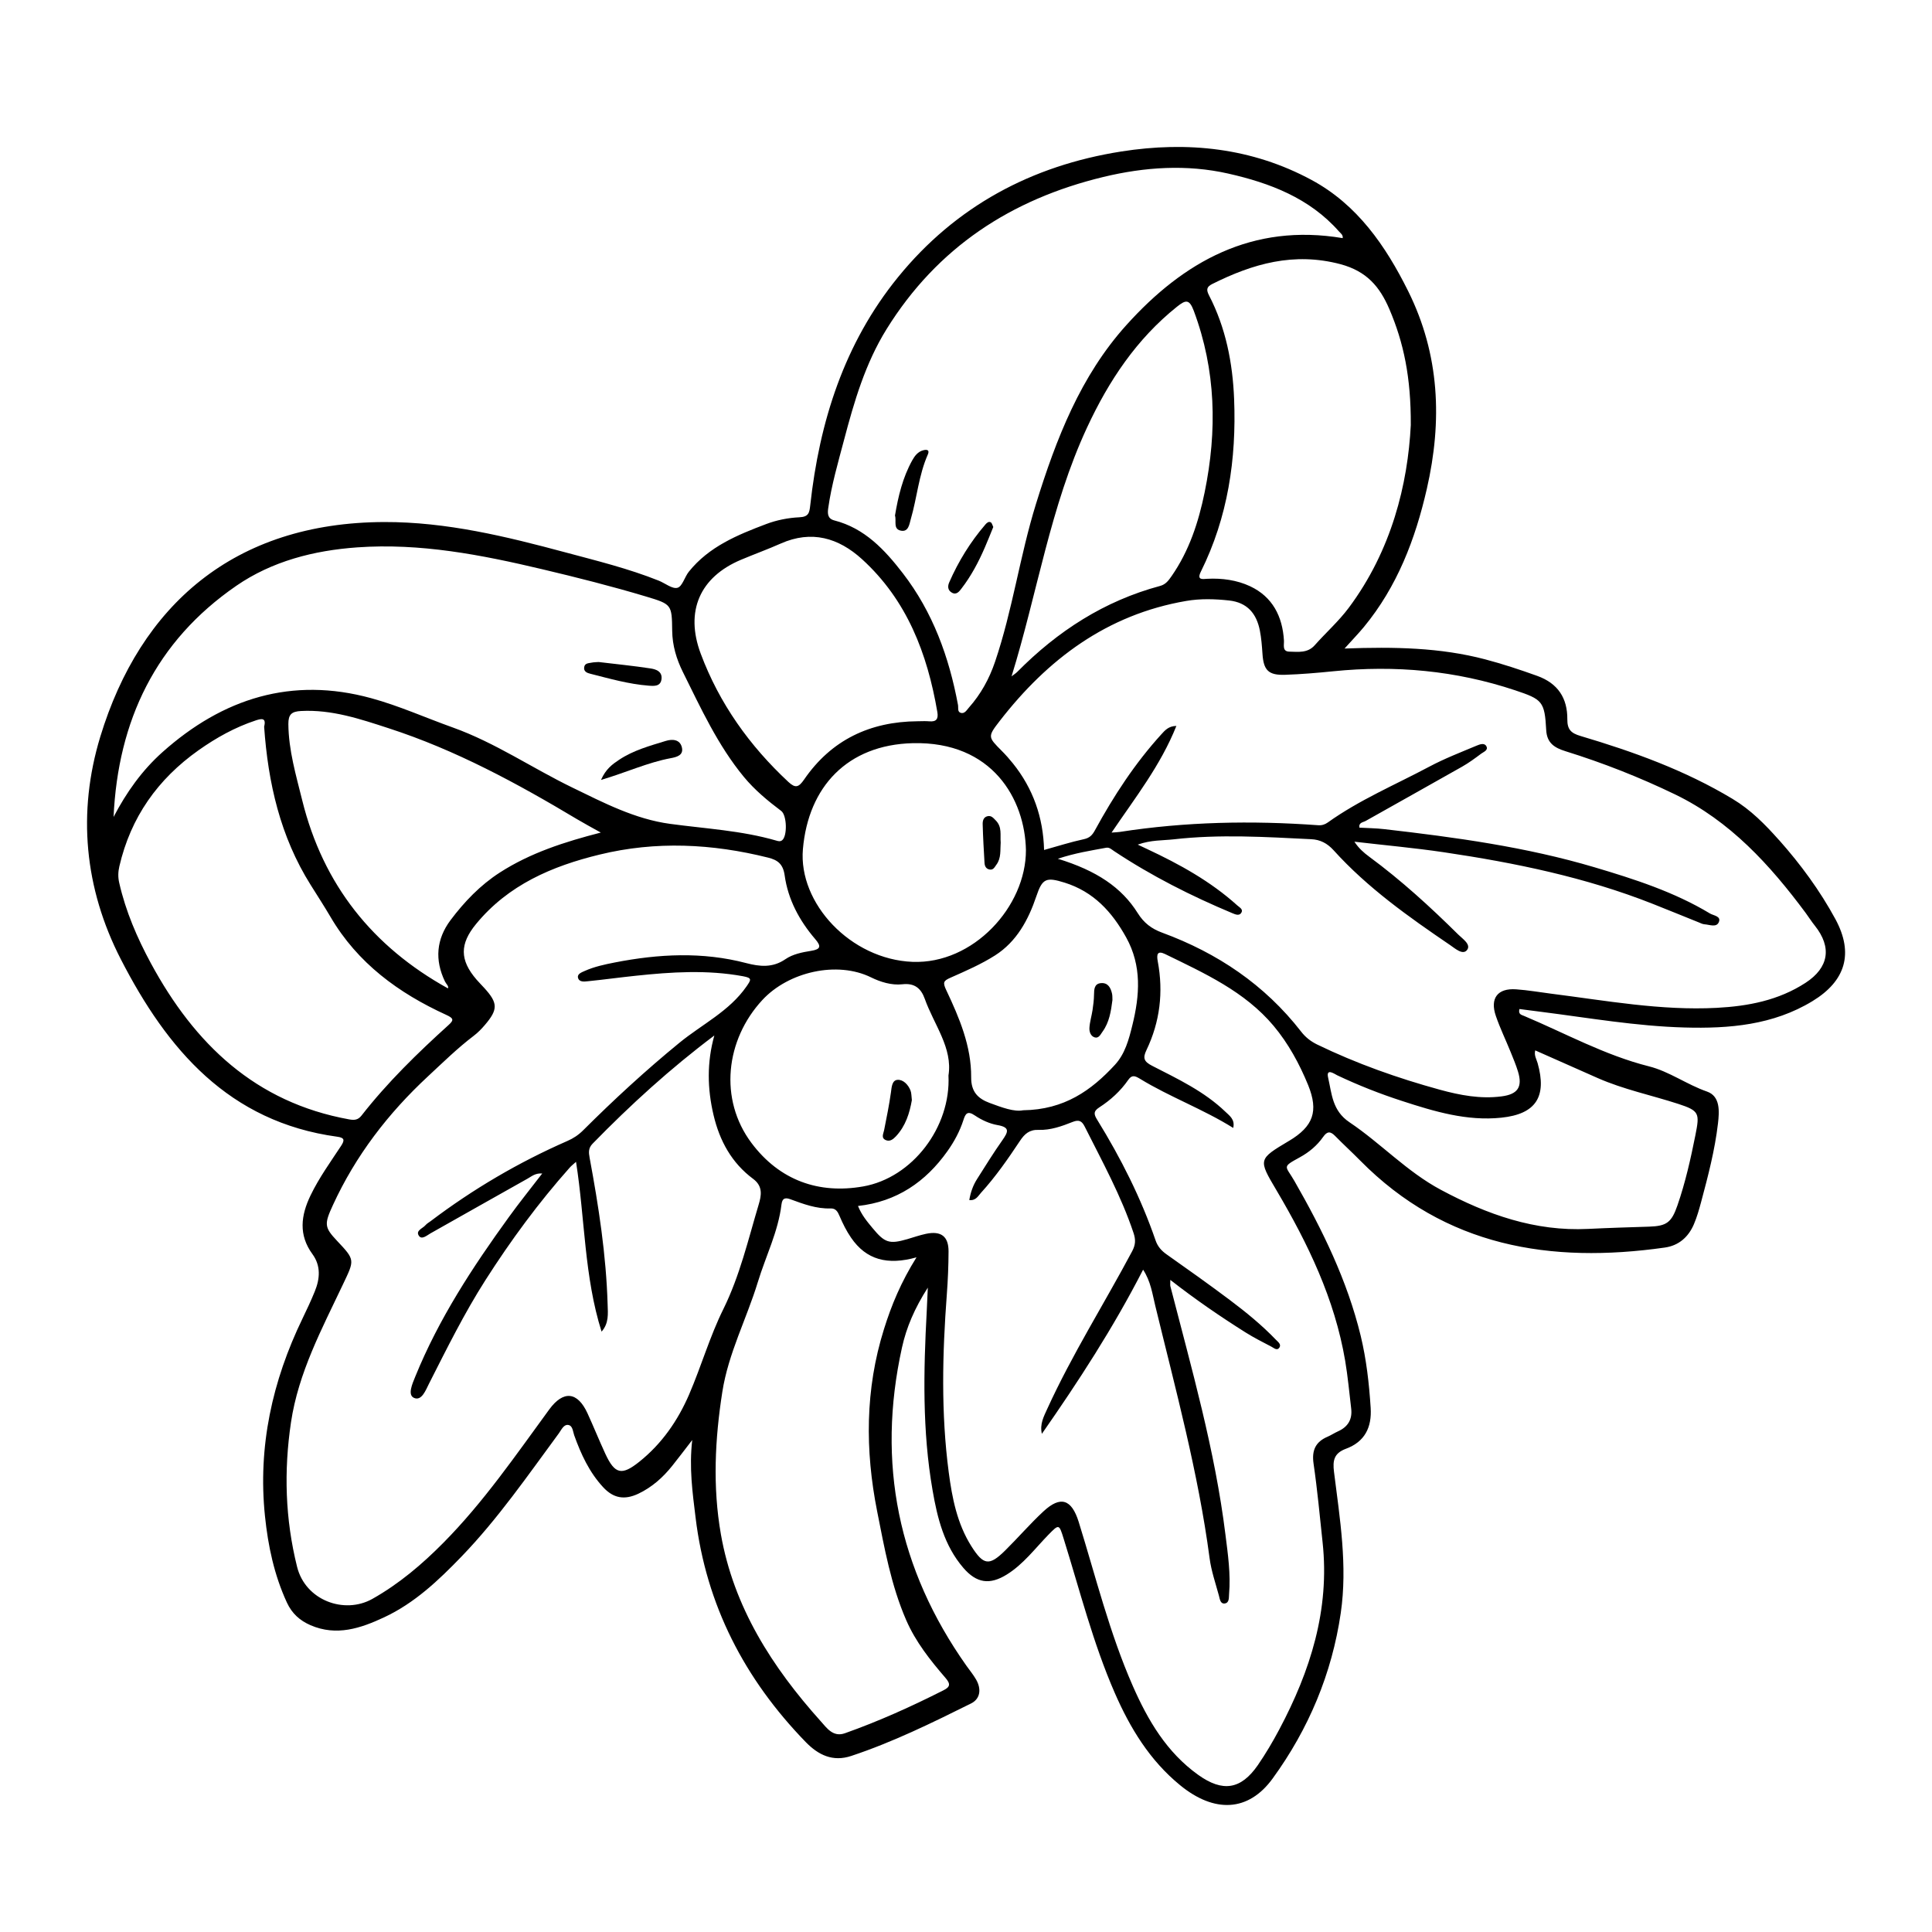 <?xml version="1.0" encoding="UTF-8"?>
<!-- Uploaded to: SVG Repo, www.svgrepo.com, Generator: SVG Repo Mixer Tools -->
<svg fill="#000000" width="800px" height="800px" version="1.1" viewBox="144 144 512 512" xmlns="http://www.w3.org/2000/svg">
 <g>
  <path d="m615.44 366.61c-3.668-4.125-7.461-7.996-12.297-10.895-12.609-7.59-26.293-12.516-40.289-16.672-2.551-0.754-3.512-1.746-3.496-4.41 0.047-5.606-2.473-9.539-7.996-11.523-4.551-1.637-9.117-3.148-13.777-4.375-11.918-3.133-24.074-3.352-37.266-2.867 2.109-2.348 3.684-3.969 5.117-5.699 8.832-10.707 13.633-23.254 16.688-36.621 4.125-18.027 3.418-35.566-4.945-52.395-5.984-12.027-13.477-22.906-25.566-29.441-15.824-8.551-32.922-10.328-50.492-7.559-23.789 3.746-43.879 14.547-59.133 33.297-14.266 17.539-20.828 38.289-23.27 60.488-0.219 1.953-0.41 3.039-2.883 3.148-2.945 0.141-5.984 0.738-8.738 1.777-7.637 2.883-15.207 5.984-20.547 12.641-1.117 1.387-1.715 3.906-3.008 4.266-1.387 0.379-3.273-1.211-4.977-1.891-8.012-3.203-16.355-5.25-24.652-7.473-15.758-4.234-31.598-8.105-48.066-8.059-39.879 0.109-64.676 22.105-75.273 56.898-6.094 20.043-4.234 40.133 5.449 58.977 12.281 23.898 28.621 43.105 57.371 47.027 1.793 0.25 2.047 0.805 1.023 2.379-2.832 4.312-5.871 8.5-8.125 13.18-2.551 5.305-3.227 10.453 0.52 15.566 2.25 3.086 1.984 6.504 0.613 9.855-0.992 2.441-2.109 4.816-3.258 7.195-8.016 16.562-11.855 33.93-9.949 52.363 0.82 7.918 2.441 15.602 5.809 22.906 1.355 2.93 3.434 4.769 6.25 6 6.894 2.992 13.32 0.82 19.539-2.094 8.047-3.762 14.391-9.777 20.484-16.09 9.684-10.043 17.57-21.492 25.805-32.668 0.66-0.898 1.242-2.332 2.41-2.219 1.273 0.125 1.289 1.715 1.652 2.738 1.793 5.008 4 9.793 7.652 13.746 2.754 2.992 5.699 3.465 9.352 1.746 3.606-1.715 6.504-4.297 8.973-7.383 1.699-2.125 3.336-4.297 5.305-6.848-0.852 7.336 0.078 13.918 0.883 20.531 2.816 23.238 13.004 42.84 29.191 59.512 3.352 3.449 7.18 5.305 12.059 3.684 11.02-3.652 21.41-8.77 31.773-13.918 2.473-1.242 2.738-3.84 1.34-6.297-0.738-1.289-1.699-2.457-2.566-3.668-18.105-25.602-23.852-53.734-17.098-84.34 1.18-5.352 3.336-10.391 6.848-15.887-0.125 2.801-0.188 4.519-0.285 6.234-0.852 15.855-1.195 31.723 1.543 47.453 1.273 7.383 3.07 14.656 8.156 20.578 3.512 4.078 7.008 4.582 11.555 1.746 4.359-2.723 7.414-6.832 10.926-10.453 2.883-2.945 2.883-2.945 4.094 0.945 4.281 13.699 7.777 27.664 13.539 40.871 4.078 9.352 9.289 17.918 17.336 24.496 9.055 7.414 18.09 7.086 24.527-1.793 9.523-13.098 15.695-27.758 18.043-43.848 1.828-12.547-0.234-24.984-1.793-37.406-0.379-3.023 0-4.945 3.18-6.125 4.93-1.828 6.879-5.606 6.535-10.863-0.41-6.438-1.133-12.816-2.644-19.082-3.559-14.656-10.125-28.039-17.57-41.027-2.348-4.094-3.465-3.574 1.449-6.266 2.473-1.355 4.566-3.117 6.172-5.398 1.086-1.559 1.938-1.512 3.18-0.25 2.172 2.219 4.473 4.312 6.644 6.519 22.578 22.859 50.414 27.348 80.719 23.051 3.699-0.52 6.266-2.785 7.715-6.188 0.805-1.891 1.371-3.891 1.906-5.871 1.844-6.879 3.652-13.777 4.473-20.844 0.363-3.148 0.66-7.195-2.914-8.438-5.352-1.859-9.996-5.336-15.414-6.691-11.668-2.945-22.105-8.738-33.062-13.352-0.723-0.301-1.574-0.426-1.227-1.828 1.906 0.234 3.809 0.488 5.731 0.738 12.641 1.605 25.238 3.809 38.008 4.156 11.84 0.332 23.473-0.629 33.93-6.992 8.785-5.352 10.957-12.641 6.094-21.68-4.133-7.629-9.25-14.574-14.98-21.027zm-103.25-140.7c3.793 8.863 5.746 18.074 5.684 30.75-0.789 15.602-5.07 33.188-16.453 48.43-2.66 3.559-6.047 6.566-9.004 9.902-1.891 2.141-4.375 1.746-6.723 1.699-1.938-0.031-1.371-1.777-1.434-2.93-0.379-6.438-3.055-11.617-8.957-14.391-3.481-1.637-7.43-2.188-11.398-1.984-1.117 0.062-2.832 0.457-1.668-1.891 7.164-14.422 9.445-29.836 8.816-45.738-0.379-9.574-2.203-18.895-6.66-27.504-0.723-1.418-0.676-2.219 0.836-2.977 10.785-5.398 21.648-8.535 34.039-5.258 6.938 1.875 10.371 5.953 12.922 11.891zm-57.719 70.785c-0.805 1.148-1.527 2.172-3.023 2.582-14.801 3.969-27.176 11.98-37.863 22.781-0.379 0.379-0.852 0.676-1.512 1.18 6.863-22.152 10.266-45.012 20.027-65.984 5.746-12.344 13.082-23.395 23.836-31.992 2.332-1.859 3.258-1.984 4.426 1.102 5.902 15.777 6.219 31.805 2.883 48.098-1.625 7.938-4.098 15.512-8.773 22.234zm-90.984-18.027c0.867-6.141 2.613-12.09 4.188-18.059 2.691-10.203 5.637-20.293 11.273-29.379 13.43-21.633 33-34.434 57.465-40.336 10.973-2.644 22.09-3.371 33.062-0.898 11.02 2.488 21.555 6.473 29.363 15.336 0.426 0.488 1.117 0.883 0.992 1.777-23.945-4.031-42.18 6.219-57.309 23.02-12.188 13.508-18.641 30.211-23.977 47.422-4.281 13.793-6.203 28.148-10.848 41.832-1.527 4.504-3.777 8.598-6.941 12.156-0.566 0.645-1.133 1.699-2.172 1.371-0.914-0.301-0.566-1.371-0.707-2.109-2.363-12.691-6.676-24.594-14.625-34.891-4.785-6.203-10.109-11.934-18.168-13.996-1.754-0.461-1.801-1.781-1.598-3.246zm9.258 179.75c-11.684 2.062-22.121-1.543-29.598-11.523-8.66-11.57-6.894-27.316 2.883-37.879 6.941-7.496 19.82-10.438 28.844-5.984 2.363 1.164 5.367 2.141 8.266 1.812 3.195-0.363 4.93 1.039 5.934 3.856 2.457 6.894 7.445 13.02 6.281 20.324 0.66 13.664-9.543 27.094-22.609 29.395zm22.043-51.973c-1.008-2.125-0.77-2.519 1.164-3.371 4.016-1.777 8.078-3.543 11.762-5.887 5.715-3.652 8.816-9.398 10.926-15.664 1.59-4.738 2.598-5.133 7.477-3.621 7.715 2.41 12.594 7.777 16.344 14.547 4.156 7.512 3.59 15.305 1.621 23.27-0.93 3.793-1.938 7.559-4.613 10.469-6.234 6.754-13.398 11.902-24.324 12.043-2.363 0.488-5.621-0.738-8.832-1.922-3.07-1.133-4.977-2.898-4.945-6.816 0.062-8.23-3.133-15.758-6.578-23.047zm-8.977-7.543c-16.375-0.66-30.277-15.523-29.031-29.883 1.434-16.516 11.793-27.629 29.094-28.07 21.16-0.52 29.742 14.879 30.008 28.324 0.047 15.004-13.98 30.277-30.07 29.629zm-45.406-106.57c3.481-1.465 7.039-2.754 10.484-4.281 8.188-3.637 15.336-1.512 21.555 4.141 11.918 10.848 17.32 25.031 19.965 40.523 0.301 1.793-0.25 2.613-2.141 2.441-1.023-0.094-2.062-0.016-3.102-0.016-12.609 0.094-22.859 4.945-30.07 15.445-1.434 2.078-2.297 2.363-4.156 0.645-10.297-9.59-18.293-20.766-23.238-33.992-4.207-11.238-0.254-20.309 10.703-24.906zm-133.81 6.93c9.508-6.551 20.594-9.383 32.086-10.203 16.688-1.18 32.891 1.969 49.012 5.793 9.227 2.188 18.406 4.504 27.488 7.227 6.879 2.062 6.863 2.141 6.957 9.102 0.047 3.871 1.133 7.477 2.816 10.879 4.785 9.637 9.273 19.461 16.199 27.852 2.867 3.465 6.312 6.312 9.887 9.004 1.496 1.133 1.652 6.598 0.25 7.746-0.504 0.41-1.039 0.27-1.605 0.094-9.195-2.66-18.719-3.148-28.117-4.426-9.289-1.258-17.602-5.59-25.898-9.621-10.613-5.148-20.438-11.887-31.629-15.902-7.227-2.582-14.281-5.762-21.664-7.777-21.051-5.777-39.328 0.031-55.309 14.281-5.449 4.863-9.574 10.691-12.973 17.191 1.172-25.5 11.152-46.535 32.5-61.238zm55.324 104.84c0.316 0.66 1.086 1.258 0.789 1.828-19.949-11.051-33.078-27.473-38.605-49.797-1.652-6.691-3.621-13.273-3.684-20.246-0.016-2.598 0.898-3.336 3.371-3.465 8.125-0.426 15.633 2.109 23.145 4.551 17.789 5.762 34.102 14.609 50.066 24.168 1.875 1.117 3.793 2.141 6.219 3.496-9.605 2.473-18.672 5.383-26.766 10.598-5.18 3.336-9.398 7.746-13.066 12.625-3.75 5.016-4.223 10.523-1.469 16.242zm-77.914-4.789c-3.668-6.785-6.691-13.793-8.406-21.332-0.348-1.496-0.316-2.898 0.031-4.394 3.008-12.988 10.156-23.098 20.988-30.766 4.723-3.336 9.684-6.094 15.16-7.902 1.48-0.488 2.852-0.789 2.219 1.652 1.039 14.879 4.266 29.109 12.328 41.941 1.762 2.816 3.574 5.606 5.258 8.469 7.18 12.266 18.043 20.199 30.684 25.977 1.969 0.898 2.047 1.387 0.613 2.676-8.25 7.461-16.199 15.207-23.066 23.992-0.93 1.195-1.906 1.273-3.289 1.023-24.828-4.492-40.949-19.969-52.52-41.336zm142.62 114.24c-2.992 6.91-7.211 13.035-13.195 17.82-4.644 3.715-6.488 3.352-9.02-2.125-1.637-3.543-3.102-7.18-4.723-10.723-2.66-5.777-6.406-6.094-10.141-0.992-8.879 12.137-17.398 24.562-28.023 35.297-5.668 5.731-11.746 10.895-18.844 14.895-7.398 4.156-17.727 0.426-19.949-8.5-3.164-12.676-3.527-25.41-1.621-38.258 1.953-13.16 8.172-24.766 13.762-36.559 3.102-6.535 3.289-6.453-1.543-11.57-3.402-3.606-3.418-4.441-1.102-9.477 6.031-13.129 14.656-24.34 25.207-34.133 3.953-3.668 7.809-7.461 12.121-10.738 1.086-0.82 2.078-1.844 2.961-2.883 3.496-4.094 3.449-5.793-0.125-9.73-0.691-0.77-1.434-1.496-2.109-2.281-4.488-5.211-4.457-9.445-0.125-14.719 8.535-10.391 20.168-15.352 32.746-18.406 14.91-3.637 29.82-2.898 44.648 0.805 2.535 0.629 3.969 1.684 4.394 4.707 0.883 6.375 3.891 11.98 8.078 16.863 1.668 1.938 1.48 2.723-1.055 3.133-2.379 0.379-4.863 0.867-6.832 2.219-3.387 2.332-6.801 1.969-10.406 1.023-11.586-3.039-23.191-2.426-34.809-0.156-2.707 0.535-5.398 1.102-7.934 2.234-0.805 0.363-2.047 0.789-1.812 1.793 0.285 1.227 1.652 1.055 2.629 0.945 4.219-0.426 8.422-1.008 12.641-1.449 9.492-1.008 18.973-1.621 28.465 0.125 2.441 0.457 2.172 0.898 0.945 2.676-4.598 6.629-11.824 10.059-17.82 14.973-8.91 7.289-17.352 15.066-25.488 23.176-1.242 1.242-2.613 2.156-4.234 2.852-12.895 5.652-24.938 12.723-36.18 21.223-0.457 0.348-0.992 0.629-1.355 1.055-0.738 0.883-2.707 1.434-1.762 2.832 0.754 1.117 2.109-0.094 3.039-0.629 8.613-4.832 17.176-9.73 25.805-14.547 1.039-0.582 2.016-1.48 3.84-1.34-3.07 4-6.062 7.699-8.832 11.539-9.637 13.305-18.609 27-24.828 42.32-0.77 1.891-2.062 4.785-0.363 5.59 2.078 0.977 3.18-2.109 4.031-3.777 4.723-9.305 9.352-18.672 14.988-27.488 6.691-10.469 14.027-20.453 22.277-29.727 0.441-0.504 0.992-0.914 1.684-1.543 2.379 15.145 2.156 30.434 6.769 44.996 1.969-2.219 1.684-4.769 1.605-7.164-0.379-13.113-2.379-26.023-4.769-38.887-0.27-1.434-0.363-2.582 0.789-3.762 10.027-10.281 20.609-19.918 32.258-28.668-1.984 7.086-1.875 14.059-0.203 21.113 1.621 6.848 4.816 12.676 10.5 16.895 2.66 1.984 2.156 4.457 1.449 6.816-2.785 9.32-4.977 18.797-9.336 27.648-3.617 7.289-5.867 15.191-9.094 22.668zm51.641-17.332c-5.008 15.949-5.023 32.117-1.812 48.305 1.938 9.746 3.684 19.602 7.699 28.828 2.504 5.762 6.359 10.613 10.406 15.305 1.418 1.637 1.227 2.41-0.535 3.289-8.484 4.297-17.145 8.203-26.121 11.383-3.148 1.117-4.832-1.449-6.359-3.133-12.895-14.359-23.129-30.293-26.512-49.656-2.188-12.531-1.574-25.129 0.395-37.707 1.605-10.219 6.422-19.316 9.398-29.047 2.094-6.879 5.414-13.398 6.281-20.641 0.219-1.812 1.211-1.746 2.379-1.324 3.434 1.258 6.863 2.551 10.613 2.426 1.371-0.047 1.891 0.82 2.394 2.016 0.852 2 1.828 3.969 3.055 5.746 4 5.84 9.621 7.367 17.336 5.195-4.117 6.578-6.637 12.672-8.617 19.016zm107.34-49.879c-8.234 4.914-8.188 4.879-3.289 13.16 8.328 14.121 15.398 28.766 18.168 45.121 0.707 4.188 1.086 8.422 1.59 12.641 0.348 2.883-0.852 4.879-3.496 6.062-0.945 0.426-1.812 1.008-2.754 1.418-3.227 1.371-4.234 3.652-3.715 7.164 1.008 6.926 1.652 13.902 2.394 20.859 1.922 17.855-3.258 34.086-11.492 49.578-1.715 3.227-3.59 6.406-5.668 9.43-4.488 6.488-9.32 7.227-15.809 2.582-8.344-5.969-13.32-14.422-17.336-23.57-6.172-14.043-9.809-28.922-14.344-43.5-1.875-5.984-4.801-6.977-9.352-2.738-3.527 3.273-6.691 6.957-10.125 10.344-4.203 4.156-5.746 3.953-8.957-1.133-3.777-5.984-5.102-12.785-6-19.602-2.062-15.68-1.684-31.41-0.504-47.137 0.285-3.777 0.441-7.574 0.457-11.367 0.016-4.016-1.984-5.527-6-4.676-1.684 0.363-3.305 0.93-4.961 1.418-4.754 1.371-5.953 0.961-9.18-2.945-1.465-1.762-2.914-3.496-3.856-5.856 10.25-1.133 17.902-6.359 23.695-14.516 1.793-2.519 3.273-5.258 4.234-8.234 0.535-1.684 1.055-2.598 3.055-1.227 1.762 1.195 3.891 2.172 5.969 2.535 3.418 0.582 2.832 1.828 1.34 3.969-2.379 3.371-4.551 6.879-6.754 10.359-1.039 1.637-1.684 3.434-2.047 5.543 1.762 0.203 2.332-1.086 3.102-1.922 3.871-4.25 7.148-8.973 10.328-13.762 1.227-1.844 2.504-3.008 4.961-2.914 3.133 0.109 6.125-0.961 9.004-2.109 1.699-0.676 2.457-0.234 3.211 1.273 4.644 9.242 9.637 18.309 12.926 28.168 0.582 1.762 0.551 3.086-0.363 4.816-7.43 13.965-15.918 27.348-22.5 41.77-0.93 2.047-2.031 4.062-1.434 6.629 9.684-13.887 18.91-28.055 26.828-43.5 2.031 3.102 2.457 6.422 3.211 9.508 5.383 22.184 11.398 44.227 14.406 66.93 0.441 3.387 1.59 6.676 2.488 9.996 0.219 0.836 0.363 2.141 1.465 2.031 1.309-0.125 1.133-1.527 1.211-2.473 0.457-5.305-0.301-10.547-0.961-15.777-2.769-22.402-8.988-44.051-14.594-65.824-0.078-0.301-0.016-0.645-0.016-1.684 6.691 5.227 13.211 9.684 19.902 13.902 2.219 1.402 4.582 2.582 6.91 3.809 0.645 0.332 1.496 1.164 2.109 0.203 0.535-0.836-0.395-1.496-0.914-2.031-3.746-3.906-7.934-7.32-12.25-10.562-5.512-4.141-11.133-8.125-16.75-12.09-1.387-0.977-2.363-2.094-2.914-3.699-3.871-11.242-9.195-21.789-15.43-31.898-0.852-1.371-1.195-2.25 0.488-3.336 3.008-1.938 5.652-4.344 7.699-7.305 0.992-1.434 1.828-1.055 3.117-0.285 7.902 4.832 16.656 7.996 24.703 13.02 0.52-2.25-0.977-3.227-2.047-4.266-5.621-5.414-12.625-8.707-19.445-12.203-2.219-1.133-2.504-2.078-1.496-4.172 3.574-7.477 4.519-15.352 2.992-23.488-0.348-1.844-0.125-2.945 1.938-1.953 10.422 5.086 21.113 9.902 28.766 19.035 3.891 4.644 6.832 10.043 9.148 15.695 2.809 6.945 1.359 10.945-5.066 14.785zm65.875-20.609c-0.301-1.055-0.977-2.062-0.629-3.371 5.59 2.473 11.082 4.93 16.594 7.352 6.848 3.008 14.184 4.519 21.27 6.816 5.668 1.844 5.731 2.504 4.582 8.297-1.258 6.297-2.66 12.562-4.769 18.641-1.559 4.504-2.852 5.449-7.461 5.606-5.383 0.172-10.785 0.332-16.168 0.598-14.121 0.707-26.797-3.809-39.031-10.344-9.004-4.801-15.918-12.328-24.246-17.918-4.582-3.07-4.676-7.559-5.652-11.793-0.629-2.691 1.73-0.977 2.394-0.66 5.606 2.66 11.367 4.93 17.254 6.832 8.5 2.769 17.145 5.367 26.246 4.41 9.207-0.953 12.121-5.598 9.617-14.465zm71.02-21.285c-7.18 4.676-15.242 6.203-23.586 6.644-14.801 0.77-29.301-1.922-43.879-3.762-3.07-0.395-6.141-0.93-9.227-1.148-4.914-0.363-7.023 2.363-5.383 7.086 1.117 3.242 2.629 6.359 3.922 9.555 0.691 1.699 1.402 3.402 1.938 5.148 1.242 4.078-0.031 6.031-4.375 6.582-5.574 0.723-10.957-0.301-16.312-1.762-11.195-3.07-22.105-6.926-32.559-11.996-1.699-0.836-3.102-1.938-4.234-3.418-9.652-12.422-22.184-20.828-36.824-26.215-2.832-1.039-4.832-2.566-6.473-5.18-4.281-6.832-10.941-11.273-21.176-14.406 4.676-1.543 8.738-2.156 12.785-2.914 0.898-0.172 1.48 0.473 2.141 0.898 9.871 6.551 20.402 11.871 31.316 16.438 0.805 0.332 1.906 0.836 2.441-0.203 0.457-0.867-0.582-1.355-1.148-1.875-7.07-6.375-15.305-10.91-23.852-14.91-0.613-0.285-1.211-0.566-2.504-1.18 3.527-1.258 6.598-1.07 9.555-1.402 12.137-1.387 24.293-0.629 36.434-0.031 2.363 0.109 4.25 1.086 5.918 2.93 9.004 9.965 19.902 17.664 30.922 25.16 1.258 0.852 3.32 2.723 4.441 1.273 1.133-1.465-1.164-2.945-2.312-4.078-7.43-7.352-15.145-14.406-23.586-20.625-1.449-1.07-2.801-2.234-3.953-4 7.918 0.93 15.855 1.637 23.727 2.801 18.879 2.801 37.52 6.629 55.355 13.68 4.047 1.605 8.094 3.258 12.121 4.879 0.535 0.219 1.07 0.504 1.621 0.535 1.324 0.094 3.148 0.914 3.762-0.598 0.645-1.574-1.418-1.715-2.348-2.266-9.508-5.731-20.012-9.102-30.543-12.234-18.215-5.414-36.984-7.965-55.797-10.125-2.156-0.25-4.359-0.27-6.566-0.395-0.25-1.371 0.977-1.402 1.652-1.777 8.5-4.801 17.035-9.539 25.52-14.359 1.793-1.008 3.465-2.25 5.117-3.481 0.66-0.488 1.984-0.93 1.309-2.031-0.551-0.898-1.777-0.395-2.551-0.078-4.234 1.777-8.535 3.434-12.578 5.59-9.02 4.801-18.484 8.785-26.859 14.77-0.77 0.551-1.605 0.805-2.582 0.723-17.57-1.273-35.094-0.93-52.539 1.777-0.551 0.078-1.102 0.094-2.172 0.172 6.281-9.273 12.988-17.789 17.176-28.262-2.062 0.031-3.023 1.164-3.984 2.219-6.992 7.684-12.625 16.328-17.586 25.41-0.707 1.309-1.418 2.062-2.977 2.394-3.449 0.738-6.832 1.828-10.516 2.852-0.219-8.629-2.914-16.297-8.266-22.953-0.93-1.164-1.922-2.281-2.977-3.336-3.606-3.637-3.762-3.715-0.535-7.871 12.723-16.422 28.465-28.23 49.438-31.836 3.746-0.645 7.543-0.535 11.336-0.125 4.863 0.52 7.305 3.481 8.188 7.965 0.395 2.016 0.551 4.094 0.691 6.156 0.285 4.359 1.559 5.731 6.016 5.574 4.234-0.141 8.484-0.504 12.707-0.93 16.438-1.668 32.512-0.203 48.238 5.039 7.211 2.41 7.824 2.93 8.234 10.562 0.188 3.434 2.219 4.676 5.086 5.574 9.98 3.102 19.695 6.926 29.078 11.461 14.547 7.039 25.129 18.656 34.59 31.395 0.82 1.102 1.543 2.281 2.41 3.352 4.613 5.769 3.731 11.152-2.426 15.168z"/>
  <path d="m381.18 280.63c0.852-5.102 2.047-10.078 4.566-14.625 0.645-1.164 1.512-2.332 2.961-2.691 0.945-0.234 1.73-0.094 1.164 1.164-2.41 5.465-2.852 11.445-4.504 17.098-0.379 1.309-0.582 3.402-2.535 3.07-2.25-0.379-1.195-2.586-1.652-4.016z"/>
  <path d="m395.56 298.32c2.441-5.574 5.606-10.707 9.574-15.32 0.395-0.441 0.867-0.898 1.449-0.566 0.301 0.172 0.395 0.723 0.645 1.227-0.738 1.812-1.449 3.606-2.219 5.383-1.668 3.871-3.637 7.59-6.219 10.941-0.566 0.738-1.324 1.793-2.566 1.055-1.105-0.641-1.105-1.727-0.664-2.719z"/>
  <path d="m308.09 345.34c3.793-2.519 8.109-3.684 12.359-4.992 1.746-0.535 3.731-0.41 4.25 1.684 0.52 2.094-1.309 2.598-2.977 2.898-6.047 1.133-11.668 3.746-18.453 5.762 1.309-2.945 3.008-4.141 4.82-5.352z"/>
  <path d="m298.83 320.73c0.203-1.008 1.164-0.961 1.922-1.117 0.66-0.141 1.371-0.125 1.891-0.172 4.691 0.566 9.227 1.008 13.73 1.699 1.371 0.203 3.133 0.738 2.945 2.738-0.203 2.109-2 1.938-3.449 1.828-5.258-0.41-10.312-1.859-15.398-3.148-0.809-0.191-1.895-0.566-1.641-1.828z"/>
  <path d="m407.92 361.46c1.684 1.73 1.102 3.809 1.273 5.793-0.156 2.016 0.188 4.125-1.148 5.918-0.473 0.629-0.789 1.449-1.812 1.258-0.961-0.188-1.273-0.93-1.324-1.746-0.203-3.402-0.395-6.801-0.488-10.203-0.031-0.898 0.172-1.906 1.258-2.172 1.031-0.25 1.551 0.445 2.242 1.152z"/>
  <path d="m385.29 432.98c0.285 0.723 0.234 1.574 0.363 2.566-0.598 3.434-1.637 6.816-4.219 9.59-0.754 0.805-1.621 1.465-2.676 1.008-1.324-0.566-0.66-1.652-0.457-2.644 0.66-3.336 1.34-6.66 1.812-10.027 0.188-1.434 0.285-3.195 1.746-3.305 1.492-0.098 2.816 1.254 3.43 2.812z"/>
  <path d="m432.71 416.39c0.094-1.574 0.582-3.133 0.82-4.691 0.203-1.355 0.379-2.723 0.395-4.078 0.031-1.449 0.047-2.945 1.875-3.086 1.812-0.141 2.551 1.227 2.898 2.785 0.125 0.551 0.078 1.133 0.109 1.699-0.379 2.961-0.82 5.902-2.629 8.391-0.504 0.691-0.992 1.828-2.062 1.512-1.105-0.324-1.469-1.555-1.406-2.531z"/>
 </g>
</svg>